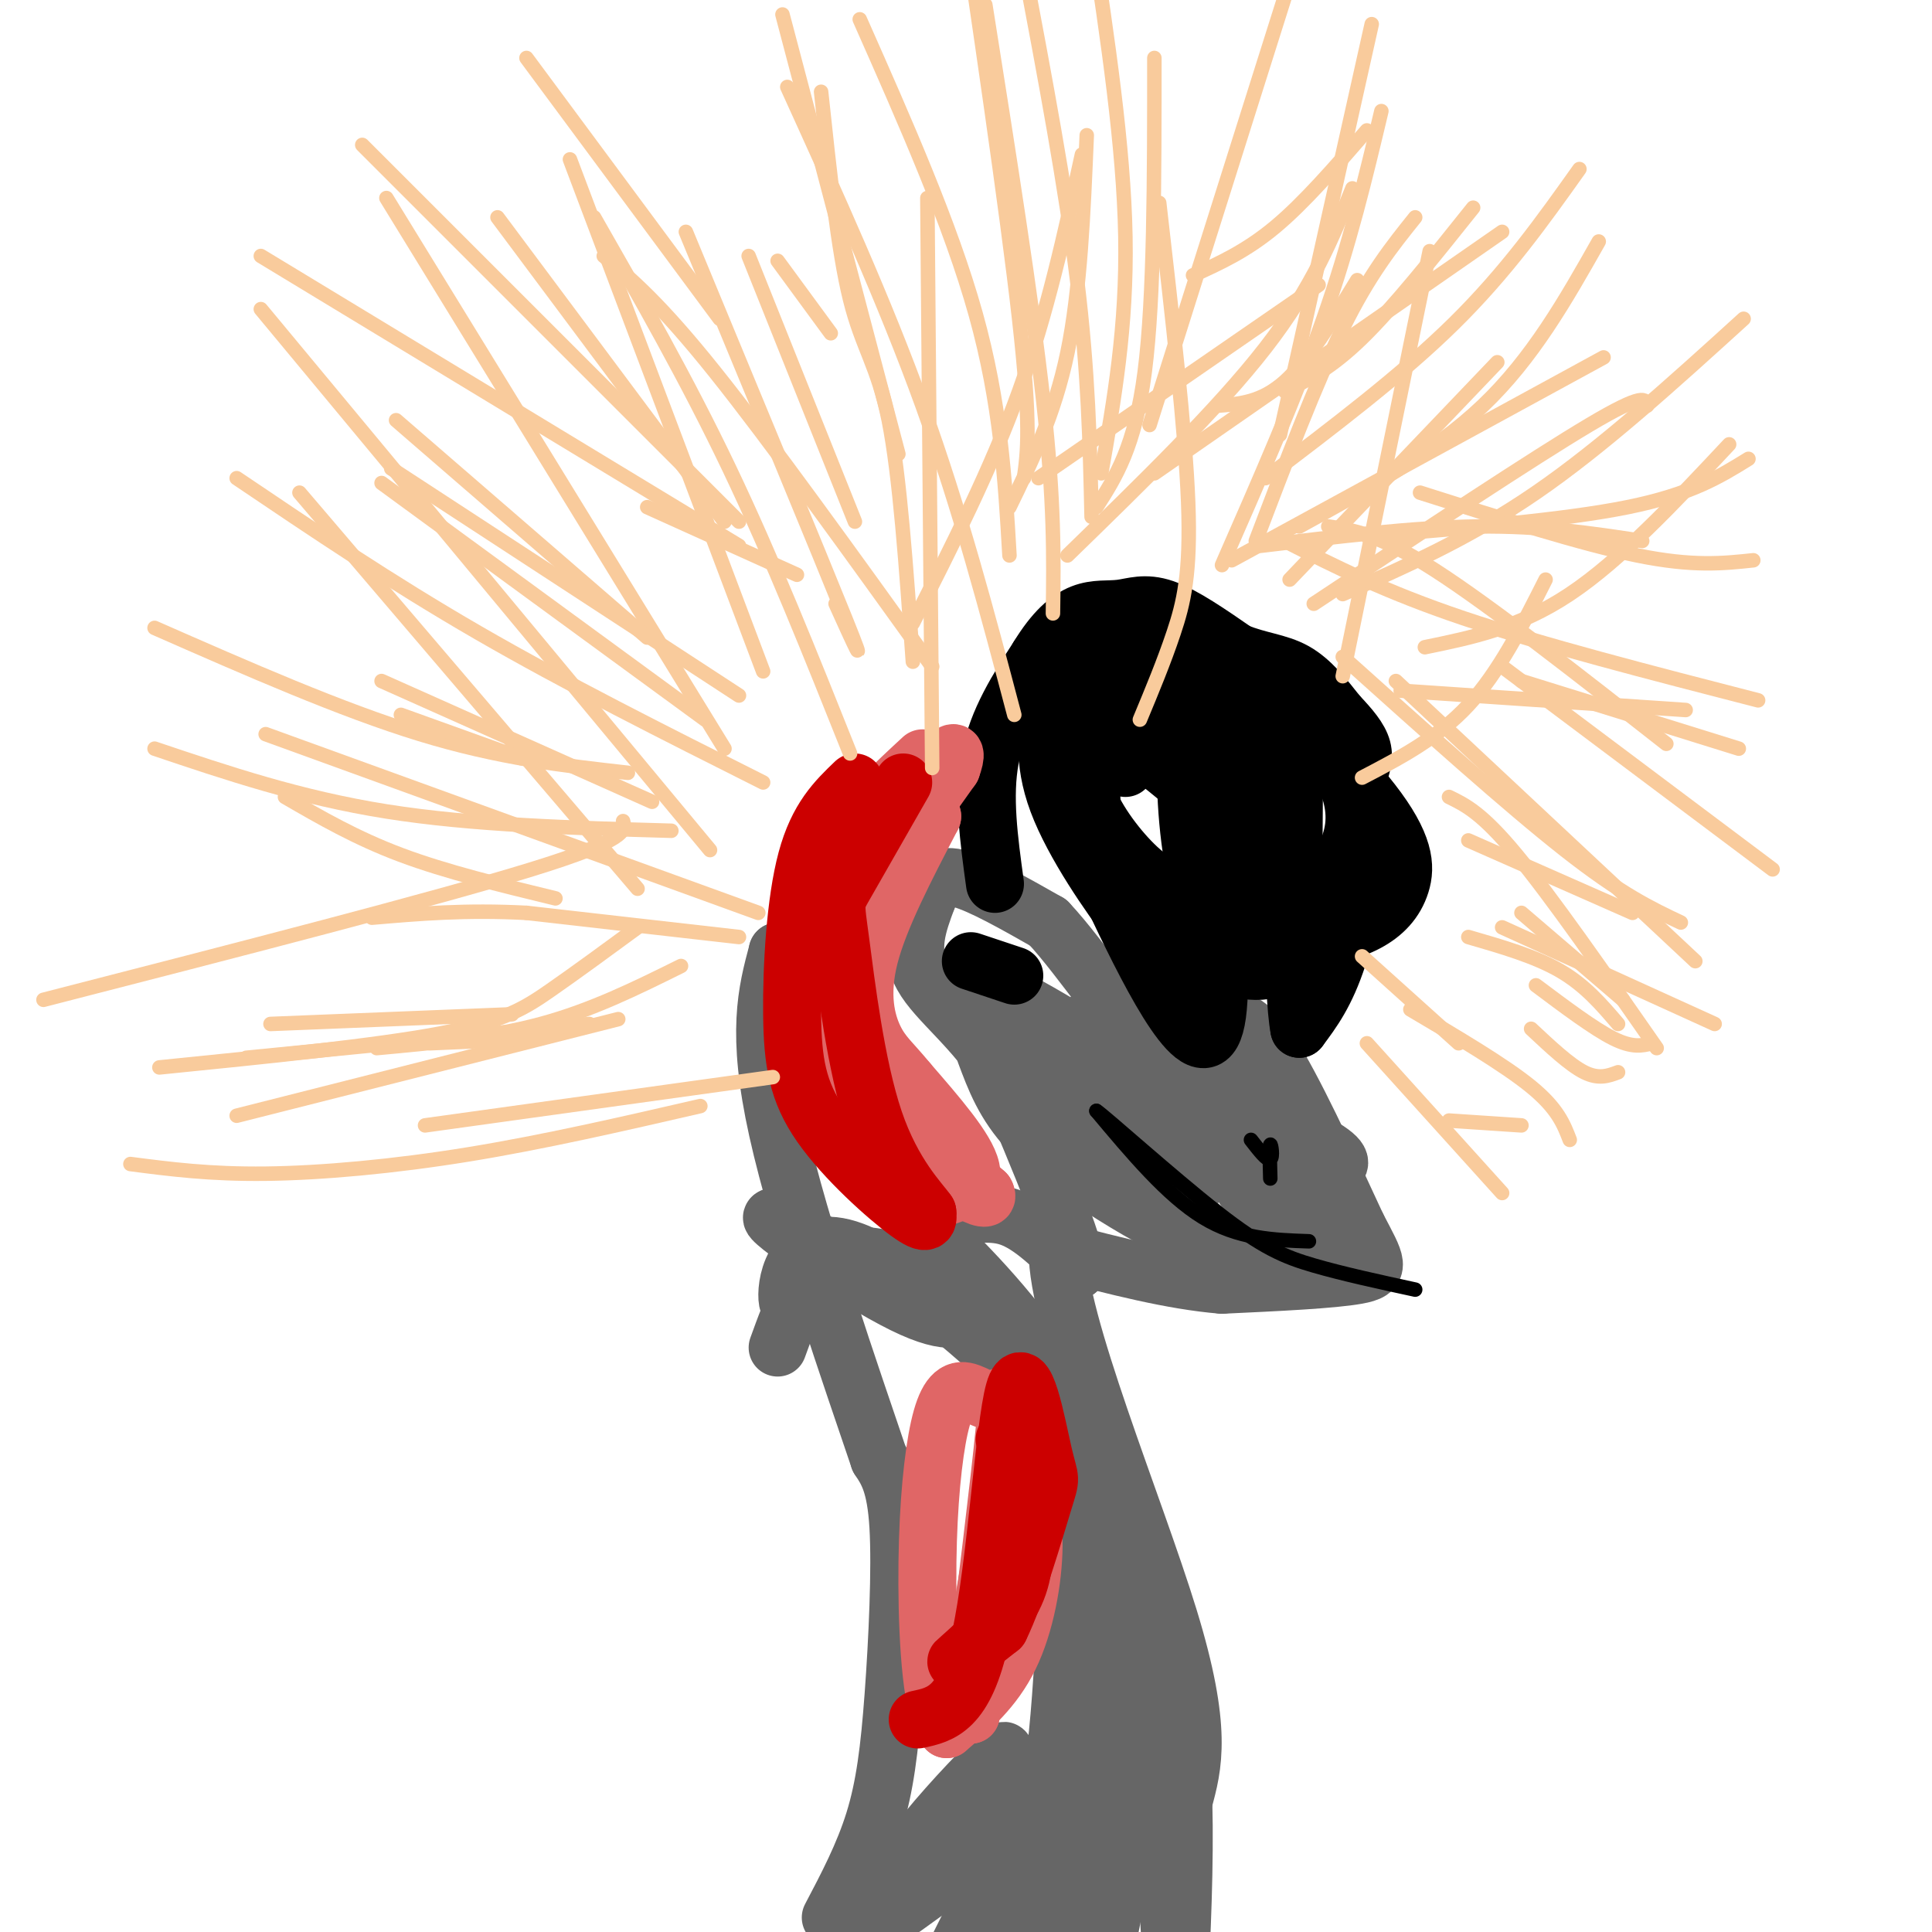 <svg viewBox='0 0 400 400' version='1.1' xmlns='http://www.w3.org/2000/svg' xmlns:xlink='http://www.w3.org/1999/xlink'><g fill='none' stroke='#666666' stroke-width='12' stroke-linecap='round' stroke-linejoin='round'><path d='M253,211c2.667,-0.083 5.333,-0.167 10,7c4.667,7.167 11.333,21.583 18,36'/><path d='M281,254c4.044,7.733 5.156,9.067 0,10c-5.156,0.933 -16.578,1.467 -28,2'/><path d='M253,266c-10.333,-0.833 -22.167,-3.917 -34,-7'/><path d='M219,259c-0.311,14.111 15.911,52.889 23,76c7.089,23.111 5.044,30.556 3,38'/><path d='M245,373c0.333,13.167 -0.333,27.083 -1,41'/><path d='M172,397c3.405,-6.470 6.810,-12.940 9,-20c2.190,-7.060 3.167,-14.708 4,-26c0.833,-11.292 1.524,-26.226 1,-35c-0.524,-8.774 -2.262,-11.387 -4,-14'/><path d='M182,302c-5.289,-15.644 -16.511,-47.756 -21,-68c-4.489,-20.244 -2.244,-28.622 0,-37'/><path d='M161,197c0.655,-0.750 2.292,15.875 4,25c1.708,9.125 3.488,10.750 6,13c2.512,2.250 5.756,5.125 9,8'/><path d='M180,243c4.119,3.119 9.917,6.917 15,8c5.083,1.083 9.452,-0.548 14,1c4.548,1.548 9.274,6.274 14,11'/><path d='M223,263c-0.167,-4.833 -7.583,-22.417 -15,-40'/><path d='M208,223c-6.156,-10.178 -14.044,-15.622 -17,-21c-2.956,-5.378 -0.978,-10.689 1,-16'/><path d='M192,186c0.911,-3.778 2.689,-5.222 7,-4c4.311,1.222 11.156,5.111 18,9'/><path d='M217,191c7.200,7.622 16.200,22.178 24,28c7.800,5.822 14.400,2.911 21,0'/><path d='M224,291c1.488,2.005 2.976,4.010 4,14c1.024,9.990 1.584,27.967 1,40c-0.584,12.033 -2.311,18.124 -8,30c-5.689,11.876 -15.340,29.536 -16,29c-0.660,-0.536 7.670,-19.268 16,-38'/><path d='M221,366c2.774,-20.445 1.708,-52.558 1,-54c-0.708,-1.442 -1.060,27.788 -3,47c-1.940,19.212 -5.468,28.407 -11,39c-5.532,10.593 -13.066,22.583 -16,25c-2.934,2.417 -1.267,-4.738 3,-12c4.267,-7.262 11.133,-14.631 18,-22'/><path d='M213,389c9.560,-21.416 24.459,-63.957 26,-54c1.541,9.957 -10.278,72.411 -12,76c-1.722,3.589 6.651,-51.689 11,-66c4.349,-14.311 4.675,12.344 5,39'/><path d='M243,384c0.865,17.001 0.526,40.004 0,33c-0.526,-7.004 -1.241,-44.016 -5,-51c-3.759,-6.984 -10.563,16.060 -19,30c-8.438,13.940 -18.509,18.778 -23,20c-4.491,1.222 -3.401,-1.171 2,-12c5.401,-10.829 15.115,-30.094 18,-37c2.885,-6.906 -1.057,-1.453 -5,4'/><path d='M211,371c-11.690,9.679 -38.417,31.875 -38,33c0.417,1.125 27.976,-18.823 34,-24c6.024,-5.177 -9.488,4.416 -16,7c-6.512,2.584 -4.022,-1.843 1,-8c5.022,-6.157 12.578,-14.045 15,-16c2.422,-1.955 -0.289,2.022 -3,6'/><path d='M204,369c-3.500,4.500 -10.750,12.750 -18,21'/><path d='M161,279c1.520,-4.196 3.040,-8.392 5,-12c1.960,-3.608 4.360,-6.627 10,-7c5.640,-0.373 14.518,1.900 23,7c8.482,5.100 16.566,13.029 10,11c-6.566,-2.029 -27.783,-14.014 -49,-26'/><path d='M160,252c-2.238,-0.028 16.667,12.904 27,18c10.333,5.096 12.095,2.358 14,2c1.905,-0.358 3.951,1.665 2,-2c-1.951,-3.665 -7.901,-13.018 -12,-18c-4.099,-4.982 -6.346,-5.593 -3,-2c3.346,3.593 12.285,11.390 21,22c8.715,10.610 17.204,24.031 20,29c2.796,4.969 -0.102,1.484 -3,-2'/><path d='M226,299c-10.081,-9.589 -33.785,-32.560 -47,-39c-13.215,-6.440 -15.943,3.651 -16,8c-0.057,4.349 2.555,2.957 5,1c2.445,-1.957 4.722,-4.478 7,-7'/><path d='M204,218c1.976,5.304 3.952,10.607 9,16c5.048,5.393 13.167,10.875 20,15c6.833,4.125 12.381,6.893 19,8c6.619,1.107 14.310,0.554 22,0'/><path d='M274,257c5.214,0.631 7.250,2.208 -5,-9c-12.250,-11.208 -38.786,-35.202 -42,-38c-3.214,-2.798 16.893,15.601 37,34'/><path d='M264,244c8.703,8.718 11.962,13.512 4,4c-7.962,-9.512 -27.144,-33.330 -28,-32c-0.856,1.330 16.612,27.809 23,39c6.388,11.191 1.694,7.096 -3,3'/><path d='M260,258c-2.450,0.962 -7.075,1.868 -15,-8c-7.925,-9.868 -19.148,-30.509 -22,-31c-2.852,-0.491 2.669,19.167 2,22c-0.669,2.833 -7.526,-11.160 -10,-18c-2.474,-6.840 -0.564,-6.526 1,-6c1.564,0.526 2.782,1.263 4,2'/><path d='M220,219c1.694,3.435 3.928,11.024 3,13c-0.928,1.976 -5.019,-1.660 -11,-9c-5.981,-7.340 -13.852,-18.383 -10,-19c3.852,-0.617 19.426,9.191 35,19'/><path d='M237,223c2.562,2.260 -8.534,-1.590 -15,-5c-6.466,-3.410 -8.303,-6.380 -4,-5c4.303,1.380 14.745,7.111 21,12c6.255,4.889 8.321,8.937 10,12c1.679,3.063 2.969,5.141 0,7c-2.969,1.859 -10.198,3.498 -16,2c-5.802,-1.498 -10.177,-6.134 -13,-10c-2.823,-3.866 -4.092,-6.962 -4,-8c0.092,-1.038 1.546,-0.019 3,1'/><path d='M219,229c1.199,2.092 2.695,6.822 1,8c-1.695,1.178 -6.581,-1.195 -6,-4c0.581,-2.805 6.630,-6.040 12,-8c5.370,-1.960 10.061,-2.643 19,0c8.939,2.643 22.125,8.612 28,12c5.875,3.388 4.437,4.194 3,5'/></g>
<g fill='none' stroke='#000000' stroke-width='12' stroke-linecap='round' stroke-linejoin='round'><path d='M206,183c-1.250,-9.083 -2.500,-18.167 -1,-26c1.500,-7.833 5.750,-14.417 10,-21'/><path d='M215,136c3.196,-5.255 6.187,-7.893 9,-9c2.813,-1.107 5.450,-0.683 8,-1c2.550,-0.317 5.014,-1.376 9,0c3.986,1.376 9.493,5.188 15,9'/><path d='M256,135c4.600,1.889 8.600,2.111 12,4c3.400,1.889 6.200,5.444 9,9'/><path d='M277,148c2.556,2.689 4.444,4.911 5,7c0.556,2.089 -0.222,4.044 -1,6'/><path d='M281,161c-0.167,1.000 -0.083,0.500 0,0'/><path d='M269,151c1.250,-0.333 2.500,-0.667 5,2c2.500,2.667 6.250,8.333 7,17c0.750,8.667 -1.500,20.333 -4,28c-2.500,7.667 -5.250,11.333 -8,15'/><path d='M269,213c-1.500,-7.667 -1.250,-34.333 -1,-61'/><path d='M268,152c-1.290,-2.502 -4.016,21.742 -7,34c-2.984,12.258 -6.226,12.531 -9,8c-2.774,-4.531 -5.078,-13.866 -6,-24c-0.922,-10.134 -0.461,-21.067 0,-32'/><path d='M246,138c2.271,11.968 7.949,57.888 6,72c-1.949,14.112 -11.525,-3.585 -19,-19c-7.475,-15.415 -12.850,-28.547 -15,-36c-2.150,-7.453 -1.075,-9.226 0,-11'/><path d='M218,144c5.249,1.455 18.370,10.592 27,18c8.630,7.408 12.767,13.087 16,18c3.233,4.913 5.561,9.062 6,13c0.439,3.938 -1.012,7.666 -6,8c-4.988,0.334 -13.512,-2.727 -18,-4c-4.488,-1.273 -4.941,-0.759 -9,-6c-4.059,-5.241 -11.723,-16.236 -15,-25c-3.277,-8.764 -2.167,-15.298 -1,-19c1.167,-3.702 2.391,-4.574 5,-5c2.609,-0.426 6.603,-0.408 10,1c3.397,1.408 6.199,4.204 9,7'/><path d='M242,150c-0.039,2.866 -4.635,6.532 -8,7c-3.365,0.468 -5.499,-2.262 -5,-4c0.499,-1.738 3.632,-2.486 9,-1c5.368,1.486 12.972,5.205 18,10c5.028,4.795 7.479,10.667 8,16c0.521,5.333 -0.887,10.126 -2,13c-1.113,2.874 -1.930,3.830 -5,4c-3.070,0.170 -8.392,-0.444 -13,-2c-4.608,-1.556 -8.501,-4.054 -12,-10c-3.499,-5.946 -6.603,-15.339 -8,-21c-1.397,-5.661 -1.086,-7.590 0,-10c1.086,-2.410 2.946,-5.303 5,-7c2.054,-1.697 4.301,-2.199 8,-1c3.699,1.199 8.849,4.100 14,7'/><path d='M251,151c4.758,3.263 9.653,7.921 12,15c2.347,7.079 2.147,16.577 1,21c-1.147,4.423 -3.241,3.769 -7,4c-3.759,0.231 -9.185,1.347 -14,0c-4.815,-1.347 -9.021,-5.158 -12,-10c-2.979,-4.842 -4.733,-10.714 -5,-15c-0.267,-4.286 0.953,-6.985 4,-10c3.047,-3.015 7.922,-6.348 13,-8c5.078,-1.652 10.358,-1.625 15,-1c4.642,0.625 8.646,1.848 12,4c3.354,2.152 6.057,5.233 8,9c1.943,3.767 3.127,8.219 2,13c-1.127,4.781 -4.563,9.890 -8,15'/><path d='M272,188c-5.489,3.079 -15.210,3.276 -22,3c-6.790,-0.276 -10.648,-1.024 -15,-5c-4.352,-3.976 -9.197,-11.180 -12,-17c-2.803,-5.820 -3.564,-10.258 -2,-16c1.564,-5.742 5.453,-12.790 10,-16c4.547,-3.210 9.751,-2.582 13,-3c3.249,-0.418 4.541,-1.883 12,4c7.459,5.883 21.085,19.113 28,28c6.915,8.887 7.120,13.430 6,17c-1.120,3.570 -3.564,6.168 -7,8c-3.436,1.832 -7.863,2.900 -13,3c-5.137,0.100 -10.985,-0.767 -16,-2c-5.015,-1.233 -9.196,-2.832 -15,-7c-5.804,-4.168 -13.230,-10.905 -17,-17c-3.770,-6.095 -3.885,-11.547 -4,-17'/><path d='M218,151c0.088,-5.670 2.308,-11.346 5,-14c2.692,-2.654 5.858,-2.287 9,-2c3.142,0.287 6.262,0.493 10,6c3.738,5.507 8.095,16.314 10,22c1.905,5.686 1.359,6.252 0,9c-1.359,2.748 -3.530,7.679 -6,10c-2.470,2.321 -5.239,2.034 -9,-1c-3.761,-3.034 -8.513,-8.813 -11,-14c-2.487,-5.187 -2.708,-9.781 -2,-12c0.708,-2.219 2.345,-2.063 4,-1c1.655,1.063 3.327,3.031 5,5'/><path d='M201,199c0.000,0.000 9.000,3.000 9,3'/></g>
<g fill='none' stroke='#e06666' stroke-width='12' stroke-linecap='round' stroke-linejoin='round'><path d='M191,157c-5.500,5.083 -11.000,10.167 -15,16c-4.000,5.833 -6.500,12.417 -9,19'/><path d='M167,192c-1.267,9.889 0.067,25.111 4,35c3.933,9.889 10.467,14.444 17,19'/><path d='M188,246c3.702,3.536 4.458,2.875 7,2c2.542,-0.875 6.869,-1.964 6,-6c-0.869,-4.036 -6.935,-11.018 -13,-18'/><path d='M188,224c-3.381,-4.155 -5.333,-5.542 -7,-9c-1.667,-3.458 -3.048,-8.988 -1,-17c2.048,-8.012 7.524,-18.506 13,-29'/><path d='M193,169c-0.971,-3.128 -9.900,3.553 -15,14c-5.100,10.447 -6.373,24.659 -7,31c-0.627,6.341 -0.608,4.812 5,9c5.608,4.188 16.804,14.094 28,24'/><path d='M204,247c1.821,3.095 -7.625,-1.167 -15,-11c-7.375,-9.833 -12.679,-25.238 -11,-39c1.679,-13.762 10.339,-25.881 19,-38'/><path d='M197,159c2.244,-6.089 -1.644,-2.311 -5,4c-3.356,6.311 -6.178,15.156 -9,24'/><path d='M211,303c1.533,4.956 3.067,9.911 3,17c-0.067,7.089 -1.733,16.311 -5,23c-3.267,6.689 -8.133,10.844 -13,15'/><path d='M196,358c-2.984,-2.832 -3.943,-17.411 -4,-30c-0.057,-12.589 0.789,-23.188 2,-30c1.211,-6.812 2.789,-9.836 5,-10c2.211,-0.164 5.057,2.533 7,2c1.943,-0.533 2.984,-4.295 2,6c-0.984,10.295 -3.992,34.648 -7,59'/><path d='M201,355c1.267,-5.400 7.933,-48.400 9,-57c1.067,-8.600 -3.467,17.200 -8,43'/></g>
<g fill='none' stroke='#cc0000' stroke-width='12' stroke-linecap='round' stroke-linejoin='round'><path d='M208,298c1.935,7.911 3.869,15.821 4,22c0.131,6.179 -1.542,10.625 -5,15c-3.458,4.375 -8.702,8.679 -9,9c-0.298,0.321 4.351,-3.339 9,-7'/><path d='M207,337c3.352,-6.779 7.232,-20.228 9,-26c1.768,-5.772 1.422,-3.867 0,-10c-1.422,-6.133 -3.921,-20.305 -6,-13c-2.079,7.305 -3.737,36.087 -7,51c-3.263,14.913 -8.132,15.956 -13,17'/><path d='M177,162c-3.842,3.692 -7.684,7.384 -10,16c-2.316,8.616 -3.105,22.155 -3,32c0.105,9.845 1.105,15.997 6,23c4.895,7.003 13.684,14.858 18,18c4.316,3.142 4.158,1.571 4,0'/><path d='M192,251c-1.470,-2.185 -7.147,-7.648 -11,-19c-3.853,-11.352 -5.884,-28.595 -7,-37c-1.116,-8.405 -1.319,-7.973 1,-12c2.319,-4.027 7.159,-12.514 12,-21'/></g>
<g fill='none' stroke='#000000' stroke-width='3' stroke-linecap='round' stroke-linejoin='round'><path d='M271,257c-7.333,-0.250 -14.667,-0.500 -22,-5c-7.333,-4.500 -14.667,-13.250 -22,-22'/><path d='M227,230c1.310,0.750 15.583,13.625 25,21c9.417,7.375 13.976,9.250 20,11c6.024,1.750 13.512,3.375 21,5'/><path d='M259,236c1.689,2.178 3.378,4.356 4,4c0.622,-0.356 0.178,-3.244 0,-3c-0.178,0.244 -0.089,3.622 0,7'/></g>
<g fill='none' stroke='#f9cb9c' stroke-width='3' stroke-linecap='round' stroke-linejoin='round'><path d='M145,229c-16.222,3.733 -32.444,7.467 -48,10c-15.556,2.533 -30.444,3.867 -42,4c-11.556,0.133 -19.778,-0.933 -28,-2'/><path d='M132,192c-6.333,4.644 -12.667,9.289 -18,13c-5.333,3.711 -9.667,6.489 -23,9c-13.333,2.511 -35.667,4.756 -58,7'/><path d='M129,170c0.500,1.917 1.000,3.833 -19,10c-20.000,6.167 -60.500,16.583 -101,27'/><path d='M139,172c-20.583,-0.583 -41.167,-1.167 -59,-4c-17.833,-2.833 -32.917,-7.917 -48,-13'/><path d='M132,184c0.000,0.000 -70.000,-82.000 -70,-82'/><path d='M147,176c0.000,0.000 -93.000,-112.000 -93,-112'/><path d='M150,155c0.000,0.000 -70.000,-114.000 -70,-114'/><path d='M176,156c-8.083,-20.250 -16.167,-40.500 -25,-59c-8.833,-18.500 -18.417,-35.250 -28,-52'/><path d='M193,159c0.000,0.000 -1.000,-118.000 -1,-118'/><path d='M189,129c8.083,-15.917 16.167,-31.833 22,-48c5.833,-16.167 9.417,-32.583 13,-49'/><path d='M221,115c15.583,-15.167 31.167,-30.333 41,-43c9.833,-12.667 13.917,-22.833 18,-33'/><path d='M239,98c0.000,0.000 72.000,-50.000 72,-50'/><path d='M255,116c0.000,0.000 77.000,-42.000 77,-42'/><path d='M261,113c15.917,-1.917 31.833,-3.833 45,-4c13.167,-0.167 23.583,1.417 34,3'/><path d='M315,141c0.000,0.000 45.000,14.000 45,14'/><path d='M311,192c0.000,0.000 44.000,20.000 44,20'/><path d='M282,198c0.000,0.000 20.000,18.000 20,18'/><path d='M252,84c4.583,-0.333 9.167,-0.667 14,-5c4.833,-4.333 9.917,-12.667 15,-21'/><path d='M209,115c-0.917,-15.750 -1.833,-31.500 -7,-50c-5.167,-18.500 -14.583,-39.750 -24,-61'/><path d='M149,66c0.000,0.000 -40.000,-54.000 -40,-54'/><path d='M150,108c0.000,0.000 -47.000,-63.000 -47,-63'/><path d='M153,108c0.000,0.000 -78.000,-78.000 -78,-78'/><path d='M153,113c0.000,0.000 -99.000,-60.000 -99,-60'/><path d='M153,144c0.000,0.000 -72.000,-47.000 -72,-47'/><path d='M158,162c-20.417,-10.250 -40.833,-20.500 -59,-31c-18.167,-10.500 -34.083,-21.250 -50,-32'/><path d='M157,189c0.000,0.000 -102.000,-37.000 -102,-37'/><path d='M160,223c0.000,0.000 -72.000,10.000 -72,10'/><path d='M128,211c0.000,0.000 -79.000,20.000 -79,20'/><path d='M141,200c-9.250,4.583 -18.500,9.167 -29,12c-10.500,2.833 -22.250,3.917 -34,5'/><path d='M130,160c-13.333,-1.500 -26.667,-3.000 -43,-8c-16.333,-5.000 -35.667,-13.500 -55,-22'/><path d='M134,132c0.000,0.000 -52.000,-45.000 -52,-45'/><path d='M193,138c-16.833,-23.417 -33.667,-46.833 -45,-61c-11.333,-14.167 -17.167,-19.083 -23,-24'/><path d='M210,148c-5.583,-21.167 -11.167,-42.333 -19,-64c-7.833,-21.667 -17.917,-43.833 -28,-66'/><path d='M236,149c2.489,-5.978 4.978,-11.956 7,-18c2.022,-6.044 3.578,-12.156 3,-27c-0.578,-14.844 -3.289,-38.422 -6,-62'/><path d='M278,140c0.000,0.000 18.000,-88.000 18,-88'/><path d='M215,99c0.000,0.000 58.000,-40.000 58,-40'/><path d='M282,161c7.833,-4.083 15.667,-8.167 22,-15c6.333,-6.833 11.167,-16.417 16,-26'/><path d='M177,108c0.000,0.000 -22.000,-55.000 -22,-55'/><path d='M227,105c4.000,-6.250 8.000,-12.500 10,-28c2.000,-15.500 2.000,-40.250 2,-65'/><path d='M260,112c6.250,-16.417 12.500,-32.833 18,-44c5.500,-11.167 10.250,-17.083 15,-23'/><path d='M272,125c22.750,-15.083 45.500,-30.167 57,-37c11.500,-6.833 11.750,-5.417 12,-4'/><path d='M290,143c0.000,0.000 59.000,4.000 59,4'/><path d='M304,174c0.000,0.000 34.000,15.000 34,15'/><path d='M300,232c0.000,0.000 15.000,1.000 15,1'/><path d='M247,57c5.500,-2.500 11.000,-5.000 17,-10c6.000,-5.000 12.500,-12.500 19,-20'/><path d='M209,105c4.667,-9.583 9.333,-19.167 12,-32c2.667,-12.833 3.333,-28.917 4,-45'/><path d='M265,90c0.000,0.000 19.000,-85.000 19,-85'/><path d='M238,88c0.000,0.000 30.000,-95.000 30,-95'/><path d='M228,98c2.667,-15.167 5.333,-30.333 5,-49c-0.333,-18.667 -3.667,-40.833 -7,-63'/><path d='M186,94c0.000,0.000 -24.000,-91.000 -24,-91'/><path d='M218,127c0.167,-11.500 0.333,-23.000 -2,-44c-2.333,-21.000 -7.167,-51.500 -12,-82'/><path d='M212,99c0.750,-5.417 1.500,-10.833 -1,-33c-2.500,-22.167 -8.250,-61.083 -14,-100'/><path d='M158,139c0.000,0.000 -40.000,-106.000 -40,-106'/><path d='M146,149c0.000,0.000 -67.000,-49.000 -67,-49'/><path d='M135,166c0.000,0.000 -56.000,-25.000 -56,-25'/><path d='M106,210c0.000,0.000 -50.000,2.000 -50,2'/><path d='M112,215c0.000,0.000 -23.000,1.000 -23,1'/><path d='M292,209c9.750,5.750 19.500,11.500 25,16c5.500,4.500 6.750,7.750 8,11'/><path d='M300,165c3.417,1.667 6.833,3.333 14,12c7.167,8.667 18.083,24.333 29,40'/><path d='M289,141c0.000,0.000 62.000,58.000 62,58'/><path d='M275,109c5.167,0.750 10.333,1.500 22,9c11.667,7.500 29.833,21.750 48,36'/><path d='M304,194c6.917,2.000 13.833,4.000 19,7c5.167,3.000 8.583,7.000 12,11'/><path d='M278,136c17.167,15.417 34.333,30.833 46,40c11.667,9.167 17.833,12.083 24,15'/><path d='M294,102c16.750,5.333 33.500,10.667 45,13c11.500,2.333 17.750,1.667 24,1'/><path d='M295,134c9.750,-2.000 19.500,-4.000 30,-11c10.500,-7.000 21.750,-19.000 33,-31'/><path d='M269,109c13.833,-7.583 27.667,-15.167 38,-25c10.333,-9.833 17.167,-21.917 24,-34'/><path d='M266,81c4.750,-2.333 9.500,-4.667 16,-11c6.500,-6.333 14.750,-16.667 23,-27'/><path d='M153,194c0.000,0.000 -44.000,-5.000 -44,-5'/><path d='M109,189c-12.667,-0.667 -22.333,0.167 -32,1'/><path d='M173,125c3.583,7.917 7.167,15.833 2,3c-5.167,-12.833 -19.083,-46.417 -33,-80'/><path d='M189,137c-1.356,-19.289 -2.711,-38.578 -5,-50c-2.289,-11.422 -5.511,-14.978 -8,-25c-2.489,-10.022 -4.244,-26.511 -6,-43'/><path d='M226,107c-0.333,-15.000 -0.667,-30.000 -3,-49c-2.333,-19.000 -6.667,-42.000 -11,-65'/><path d='M253,117c7.750,-17.667 15.500,-35.333 21,-51c5.500,-15.667 8.750,-29.333 12,-43'/><path d='M262,99c14.083,-10.667 28.167,-21.333 39,-32c10.833,-10.667 18.417,-21.333 26,-32'/><path d='M278,123c13.083,-5.750 26.167,-11.500 40,-21c13.833,-9.500 28.417,-22.750 43,-36'/><path d='M283,111c20.417,-1.667 40.833,-3.333 54,-6c13.167,-2.667 19.083,-6.333 25,-10'/><path d='M266,112c10.333,5.250 20.667,10.500 37,16c16.333,5.500 38.667,11.250 61,17'/><path d='M311,138c0.000,0.000 56.000,42.000 56,42'/><path d='M283,216c0.000,0.000 28.000,31.000 28,31'/><path d='M318,204c6.000,4.500 12.000,9.000 16,11c4.000,2.000 6.000,1.500 8,1'/><path d='M315,189c0.000,0.000 21.000,18.000 21,18'/><path d='M317,213c4.000,3.750 8.000,7.500 11,9c3.000,1.500 5.000,0.750 7,0'/><path d='M267,120c0.000,0.000 43.000,-45.000 43,-45'/><path d='M122,212c0.000,0.000 -71.000,7.000 -71,7'/><path d='M115,186c-11.333,-2.750 -22.667,-5.500 -32,-9c-9.333,-3.500 -16.667,-7.750 -24,-12'/><path d='M108,157c0.000,0.000 -25.000,-9.000 -25,-9'/><path d='M165,119c0.000,0.000 -31.000,-14.000 -31,-14'/><path d='M172,69c0.000,0.000 -11.000,-15.000 -11,-15'/></g>
</svg>